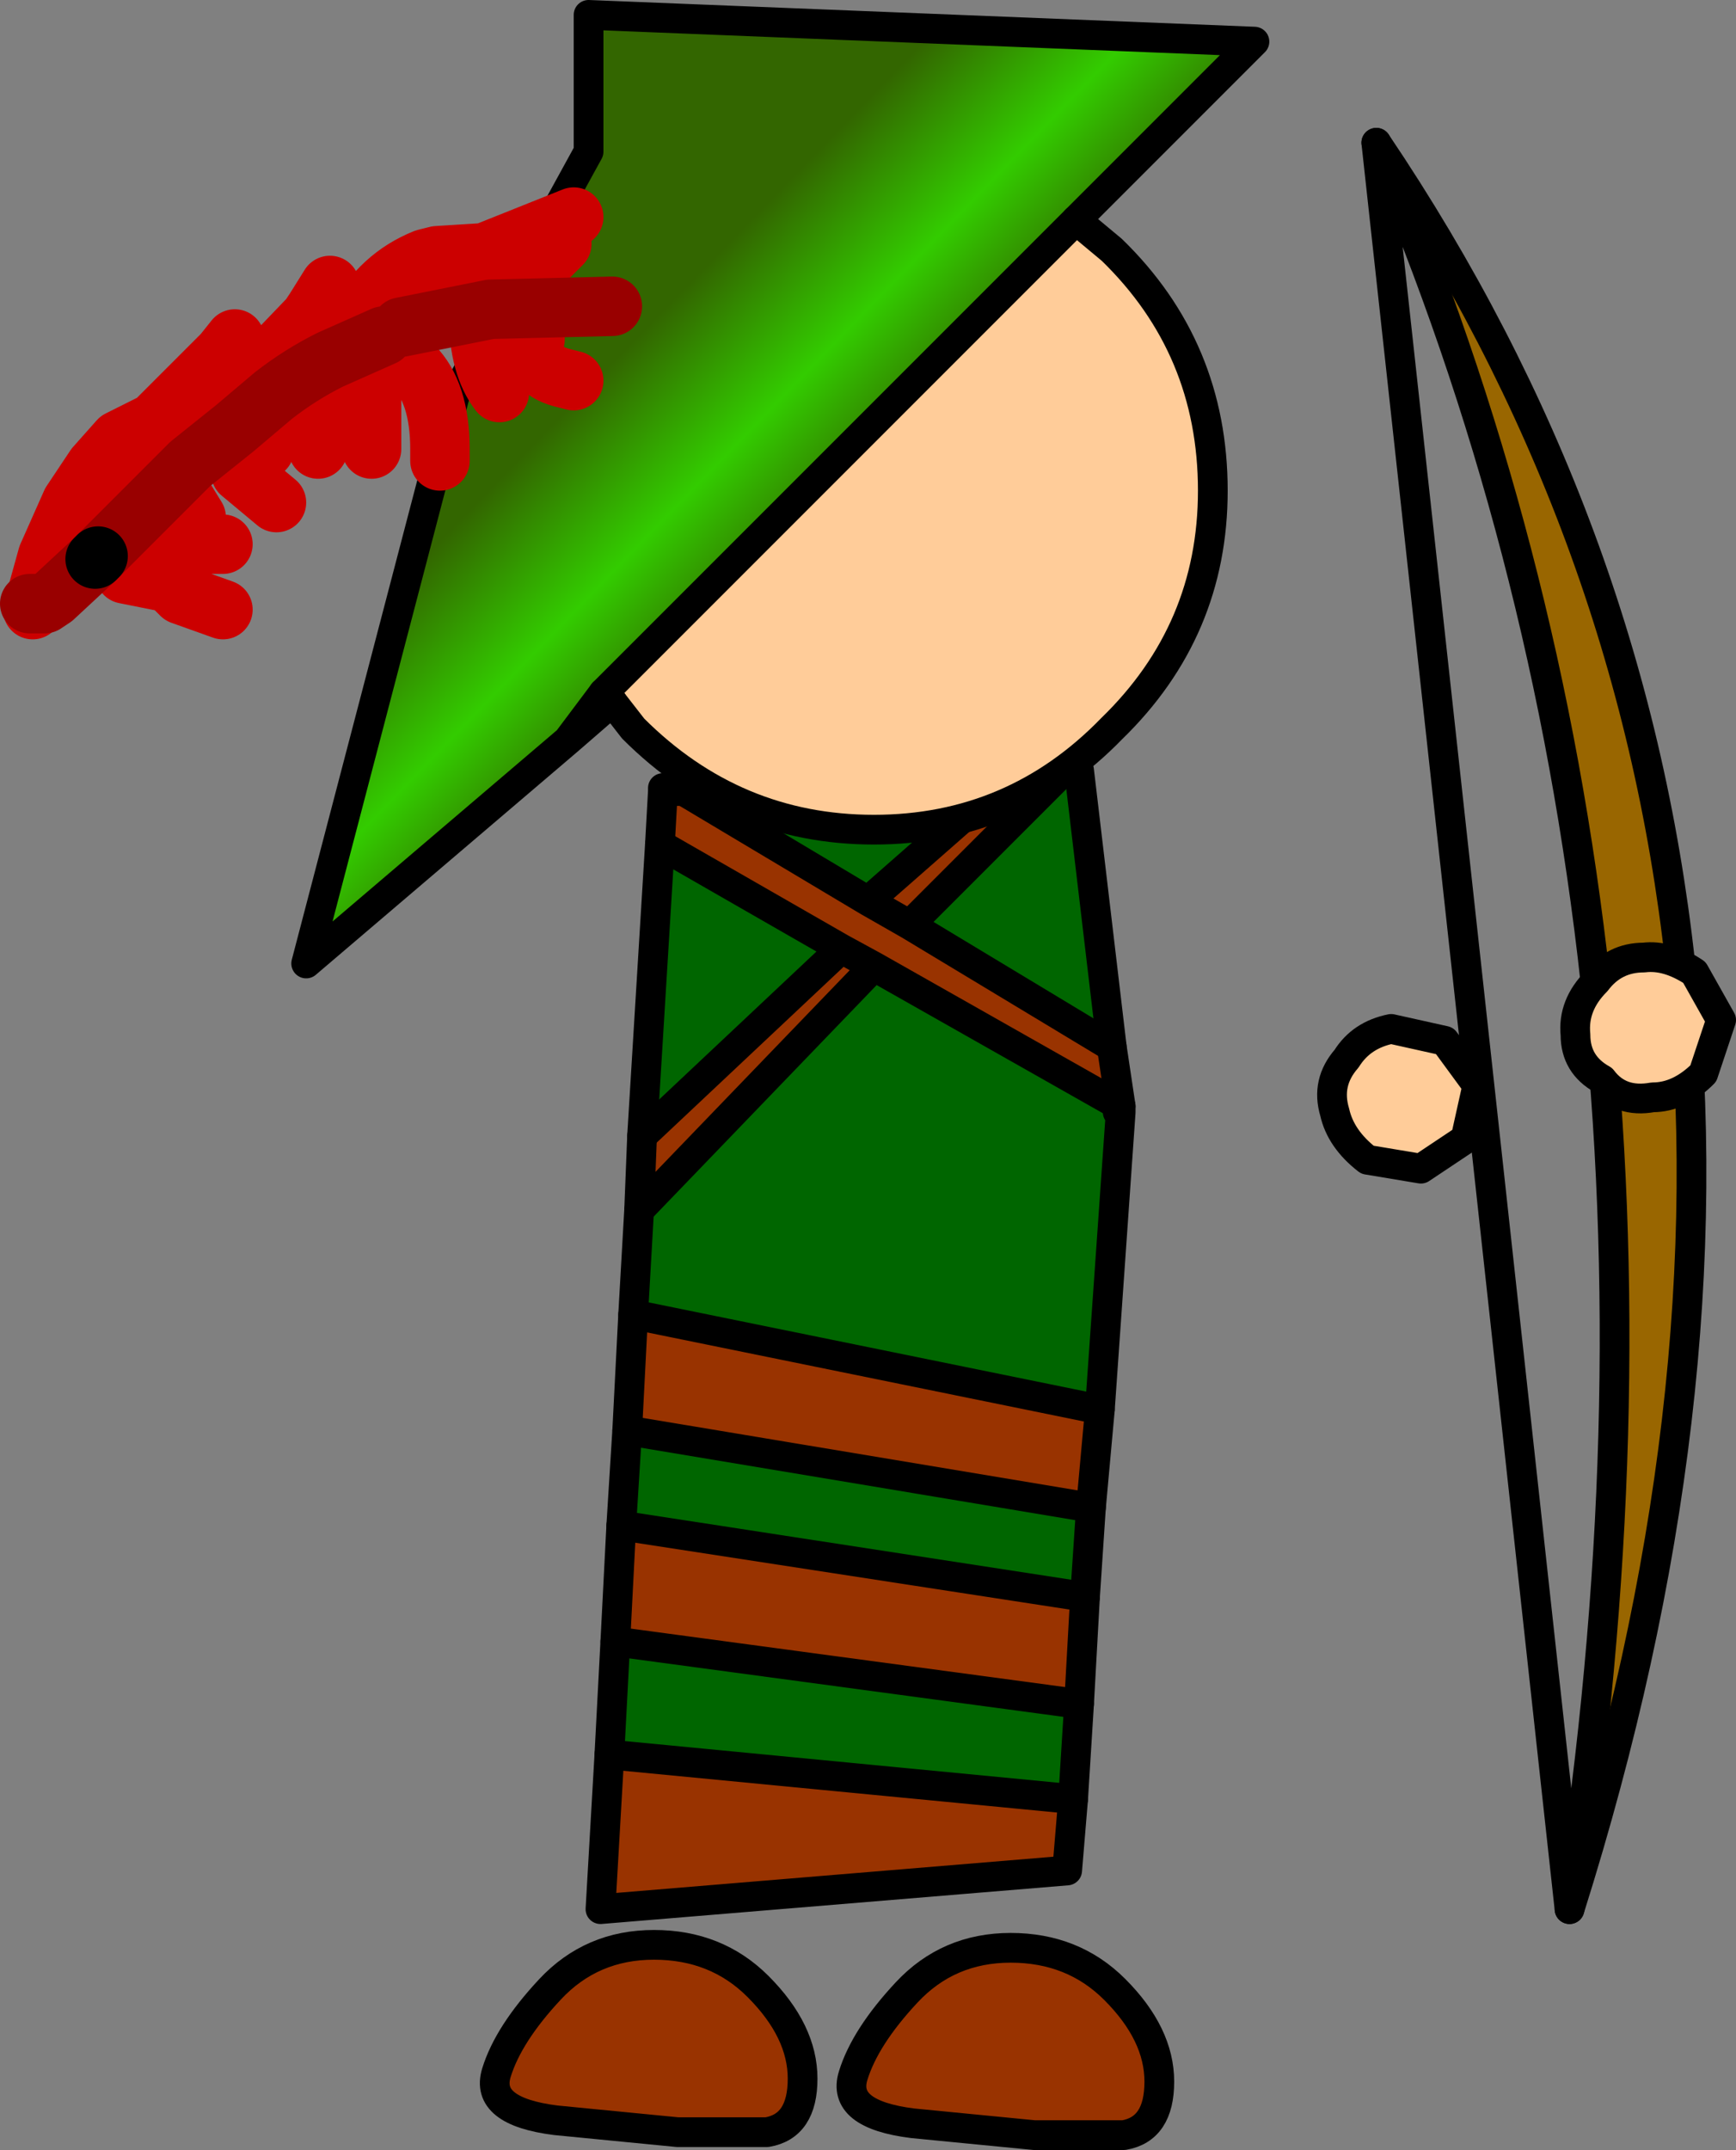 <?xml version="1.0" encoding="UTF-8" standalone="no"?>
<svg xmlns:xlink="http://www.w3.org/1999/xlink" height="36.15px" width="29.2px" xmlns="http://www.w3.org/2000/svg">
  <rect width="100%" height="100%" fill="#808080" stroke="none"/>
  <g transform="matrix(1.0, 0.0, 0.0, 1.0, 0.5, 0.25)">
    <path d="M24.15 18.9 L23.4 19.4 22.5 19.25 Q22.05 18.9 21.95 18.45 21.8 17.95 22.15 17.55 22.4 17.15 22.9 17.05 L23.8 17.25 24.35 18.0 24.15 18.9" fill="#ffcc99" fill-rule="evenodd" stroke="none"/>
    <path d="M24.15 18.9 L23.4 19.4 22.5 19.25 Q22.05 18.9 21.95 18.45 21.8 17.95 22.15 17.55 22.4 17.15 22.9 17.05 L23.8 17.25 24.35 18.0 24.15 18.9 Z" fill="none" stroke="#000000" stroke-linecap="round" stroke-linejoin="round" stroke-width="0.5"/>
    <path d="M12.25 33.15 Q13.0 33.9 13.0 34.7 13.0 35.5 12.4 35.6 L10.9 35.6 8.85 35.4 Q7.65 35.25 7.85 34.6 8.05 33.95 8.75 33.2 9.45 32.45 10.5 32.45 11.55 32.45 12.25 33.15" fill="#993300" fill-rule="evenodd" stroke="none"/>
    <path d="M12.25 33.15 Q13.0 33.9 13.0 34.7 13.0 35.5 12.4 35.6 L10.9 35.6 8.85 35.4 Q7.65 35.25 7.85 34.6 8.05 33.95 8.75 33.2 9.45 32.45 10.5 32.45 11.55 32.45 12.25 33.15 Z" fill="none" stroke="#000000" stroke-linecap="round" stroke-linejoin="round" stroke-width="0.5"/>
    <path d="M18.25 33.2 Q19.0 33.95 19.0 34.75 19.0 35.55 18.4 35.65 L16.9 35.65 14.85 35.45 Q13.65 35.3 13.85 34.65 14.05 34.0 14.75 33.25 15.45 32.5 16.5 32.5 17.55 32.5 18.25 33.2" fill="#993300" fill-rule="evenodd" stroke="none"/>
    <path d="M18.25 33.2 Q19.0 33.95 19.0 34.75 19.0 35.55 18.4 35.65 L16.9 35.65 14.85 35.45 Q13.65 35.3 13.85 34.65 14.05 34.0 14.75 33.25 15.45 32.5 16.5 32.5 17.55 32.5 18.25 33.2 Z" fill="none" stroke="#000000" stroke-linecap="round" stroke-linejoin="round" stroke-width="0.5"/>
    <path d="M10.7 13.05 L10.65 13.05 10.65 13.0 10.7 13.05" fill="url(#gradient0)" fill-rule="evenodd" stroke="none"/>
    <path d="M10.65 13.05 L10.7 13.05 11.0 13.05 14.1 14.9 14.8 15.3 14.1 14.9 16.55 12.75 17.35 12.75 14.8 15.3 18.2 17.35 18.35 18.35 14.2 16.0 13.65 15.7 14.2 16.0 10.25 20.1 10.3 18.85 13.65 15.7 10.6 13.95 10.65 13.05 M17.55 30.0 L17.45 31.2 9.6 31.85 9.75 29.25 17.55 30.0 M9.85 27.35 L9.95 25.4 17.75 26.6 17.65 28.4 9.85 27.35 M10.05 23.8 L10.15 21.85 18.0 23.45 17.85 25.1 10.05 23.8" fill="#993300" fill-rule="evenodd" stroke="none"/>
    <path d="M10.6 13.95 L13.65 15.7 10.3 18.85 10.6 13.95 M14.2 16.0 L18.35 18.35 18.35 18.4 18.3 18.45 18.35 18.45 18.0 23.45 10.15 21.85 10.25 20.1 14.2 16.0 M18.2 17.35 L14.8 15.3 17.35 12.75 17.65 12.7 18.2 17.35 M14.1 14.9 L11.0 13.05 16.55 12.75 14.1 14.9 M9.75 29.25 L9.85 27.35 17.65 28.4 17.55 30.0 9.75 29.25 M9.95 25.4 L10.05 23.8 17.85 25.1 17.75 26.6 9.95 25.4" fill="#006600" fill-rule="evenodd" stroke="none"/>
    <path d="M10.7 13.05 L10.65 13.05 10.6 13.95 10.3 18.85 10.25 20.1 10.15 21.85 10.05 23.8 9.95 25.4 9.85 27.35 9.75 29.25 9.6 31.85 17.45 31.2 17.55 30.0 17.65 28.4 17.75 26.6 17.85 25.1 18.0 23.45 18.35 18.45 18.3 18.45 18.35 18.4 18.35 18.35 18.2 17.35 17.65 12.7 17.35 12.75 16.55 12.75 11.0 13.05 10.7 13.05 10.65 13.0 10.65 13.05 M18.35 18.4 L18.35 18.45" fill="none" stroke="#000000" stroke-linecap="round" stroke-linejoin="round" stroke-width="0.5"/>
    <path d="M10.6 13.95 L13.65 15.7 14.2 16.0 18.35 18.35 M18.2 17.35 L14.8 15.3 14.1 14.9 11.0 13.05 M16.55 12.75 L14.1 14.9 M17.35 12.75 L14.8 15.3 M17.55 30.0 L9.75 29.25 M18.0 23.45 L10.15 21.85 M10.05 23.8 L17.85 25.1 M9.85 27.35 L17.65 28.4 M17.75 26.6 L9.95 25.4 M10.25 20.1 L14.2 16.0 M10.3 18.85 L13.65 15.7" fill="none" stroke="#000000" stroke-linecap="round" stroke-linejoin="round" stroke-width="0.5"/>
    <path d="M17.6 3.45 L18.2 3.95 Q19.9 5.6 19.9 8.0 19.9 10.35 18.2 12.0 16.55 13.7 14.2 13.7 11.85 13.7 10.15 12.0 L9.8 11.55 9.65 11.4 17.6 3.45" fill="#ffcc99" fill-rule="evenodd" stroke="none"/>
    <path d="M9.05 12.2 L4.65 15.95 7.15 6.4 9.4 2.3 9.4 0.0 20.6 0.45 17.6 3.45 9.65 11.4 9.05 12.2" fill="url(#gradient1)" fill-rule="evenodd" stroke="none"/>
    <path d="M9.05 12.2 L4.65 15.95 7.15 6.4 9.4 2.3 9.4 0.0 20.6 0.45 17.6 3.45 9.65 11.4 9.05 12.2 9.8 11.55" fill="none" stroke="#000000" stroke-linecap="round" stroke-linejoin="round" stroke-width="0.5"/>
    <path d="M17.6 3.45 L18.2 3.95 Q19.9 5.6 19.9 8.0 19.9 10.35 18.2 12.0 16.55 13.7 14.2 13.7 11.85 13.7 10.15 12.0 L9.8 11.55 9.65 11.4" fill="none" stroke="#000000" stroke-linecap="round" stroke-linejoin="round" stroke-width="0.5"/>
    <path d="M4.85 7.3 L4.85 7.05 4.85 5.9 5.3 5.7 5.5 5.15 Q5.9 4.4 6.65 4.1 L6.85 4.05 7.65 4.0 9.15 3.4 M6.85 4.05 L6.0 5.4 5.75 5.5 M3.45 6.4 L4.65 5.15 4.7 5.1 4.8 4.95 5.05 4.55 M0.05 10.0 L0.3 9.1 0.7 8.2 1.1 7.6 1.5 7.15 2.1 6.85 3.25 5.7 3.45 5.45 M1.85 8.25 L1.95 8.25 2.4 8.35 2.8 8.45 2.4 7.8 2.35 7.6 2.0 7.0 1.65 7.6 1.4 8.2 1.85 8.25 Q2.3 8.75 3.0 8.9 L3.25 8.9 M1.6 9.4 L2.35 9.55 2.5 9.7 2.55 9.75 3.25 10.0 M5.75 5.9 L5.75 7.05 5.75 7.3 M6.45 5.9 Q6.9 6.35 6.9 7.3 L6.9 7.5 M3.0 6.85 L3.25 7.05 3.55 7.6 3.55 7.7 4.15 8.2 M3.95 6.5 L3.95 7.05 3.95 7.3 M8.05 4.55 L8.5 4.35 8.7 4.1 8.95 3.85 M8.5 5.45 Q8.4 5.95 8.95 6.1 L9.15 6.15 M7.55 5.05 Q7.55 5.9 7.9 6.35 M6.9 4.8 Q7.15 4.3 7.55 4.05 L7.65 4.0" fill="none" stroke="#cc0000" stroke-linecap="round" stroke-linejoin="round" stroke-width="1.0"/>
    <path d="M5.95 5.4 L5.05 5.8 Q4.55 6.05 4.1 6.4 L3.45 6.95 2.7 7.55 2.6 7.65 2.15 8.1 2.0 8.25 1.15 9.1 M1.1 9.15 L0.4 9.8 0.25 9.9 0.0 9.9 M9.8 4.9 L7.75 4.95 6.25 5.25" fill="none" stroke="#990000" stroke-linecap="round" stroke-linejoin="round" stroke-width="1.0"/>
    <path d="M1.15 9.1 L1.1 9.15" fill="none" stroke="#000000" stroke-linecap="round" stroke-linejoin="round" stroke-width="1.0"/>
    <path d="M22.65 2.15 Q31.25 14.9 25.9 31.85 28.4 15.55 22.65 2.15" fill="#996600" fill-rule="evenodd" stroke="none"/>
    <path d="M25.9 31.85 Q31.25 14.9 22.65 2.15" fill="none" stroke="#000000" stroke-linecap="round" stroke-linejoin="round" stroke-width="0.5"/>
    <path d="M22.65 2.15 Q28.4 15.55 25.9 31.85 L22.65 2.15" fill="none" stroke="#000000" stroke-linecap="round" stroke-linejoin="round" stroke-width="0.5"/>
    <path d="M28.0 16.1 L28.45 16.9 28.15 17.8 Q27.75 18.2 27.3 18.2 26.75 18.3 26.45 17.9 26.0 17.65 26.0 17.15 25.95 16.65 26.35 16.25 26.65 15.85 27.15 15.85 27.55 15.8 28.0 16.1" fill="#ffcc99" fill-rule="evenodd" stroke="none"/>
    <path d="M28.0 16.1 L28.45 16.9 28.15 17.8 Q27.75 18.2 27.3 18.2 26.75 18.3 26.45 17.9 26.0 17.65 26.0 17.15 25.95 16.65 26.35 16.25 26.65 15.85 27.15 15.85 27.55 15.8 28.0 16.1 Z" fill="none" stroke="#000000" stroke-linecap="round" stroke-linejoin="round" stroke-width="0.5"/>
  </g>
  <defs>
    <linearGradient gradientTransform="matrix(-0.007, 0.0, 0.0, 0.7, 13.1, 10.45)" gradientUnits="userSpaceOnUse" id="gradient0" spreadMethod="pad" x1="-819.2" x2="819.2">
      <stop offset="0.0" stop-color="#ffffff"/>
      <stop offset="0.039" stop-color="#ffffff"/>
      <stop offset="0.114" stop-color="#cccccc"/>
      <stop offset="0.263" stop-color="#999999"/>
      <stop offset="0.471" stop-color="#666666"/>
      <stop offset="0.714" stop-color="#333333"/>
      <stop offset="1.0" stop-color="#000000"/>
    </linearGradient>
    <linearGradient gradientTransform="matrix(0.002, 0.002, -0.633, 0.653, 298.8, -288.95)" gradientUnits="userSpaceOnUse" id="gradient1" spreadMethod="pad" x1="-819.2" x2="819.2">
      <stop offset="0.0" stop-color="#336600"/>
      <stop offset="0.529" stop-color="#33cc00"/>
      <stop offset="1.0" stop-color="#336600"/>
    </linearGradient>
  </defs>
</svg>
